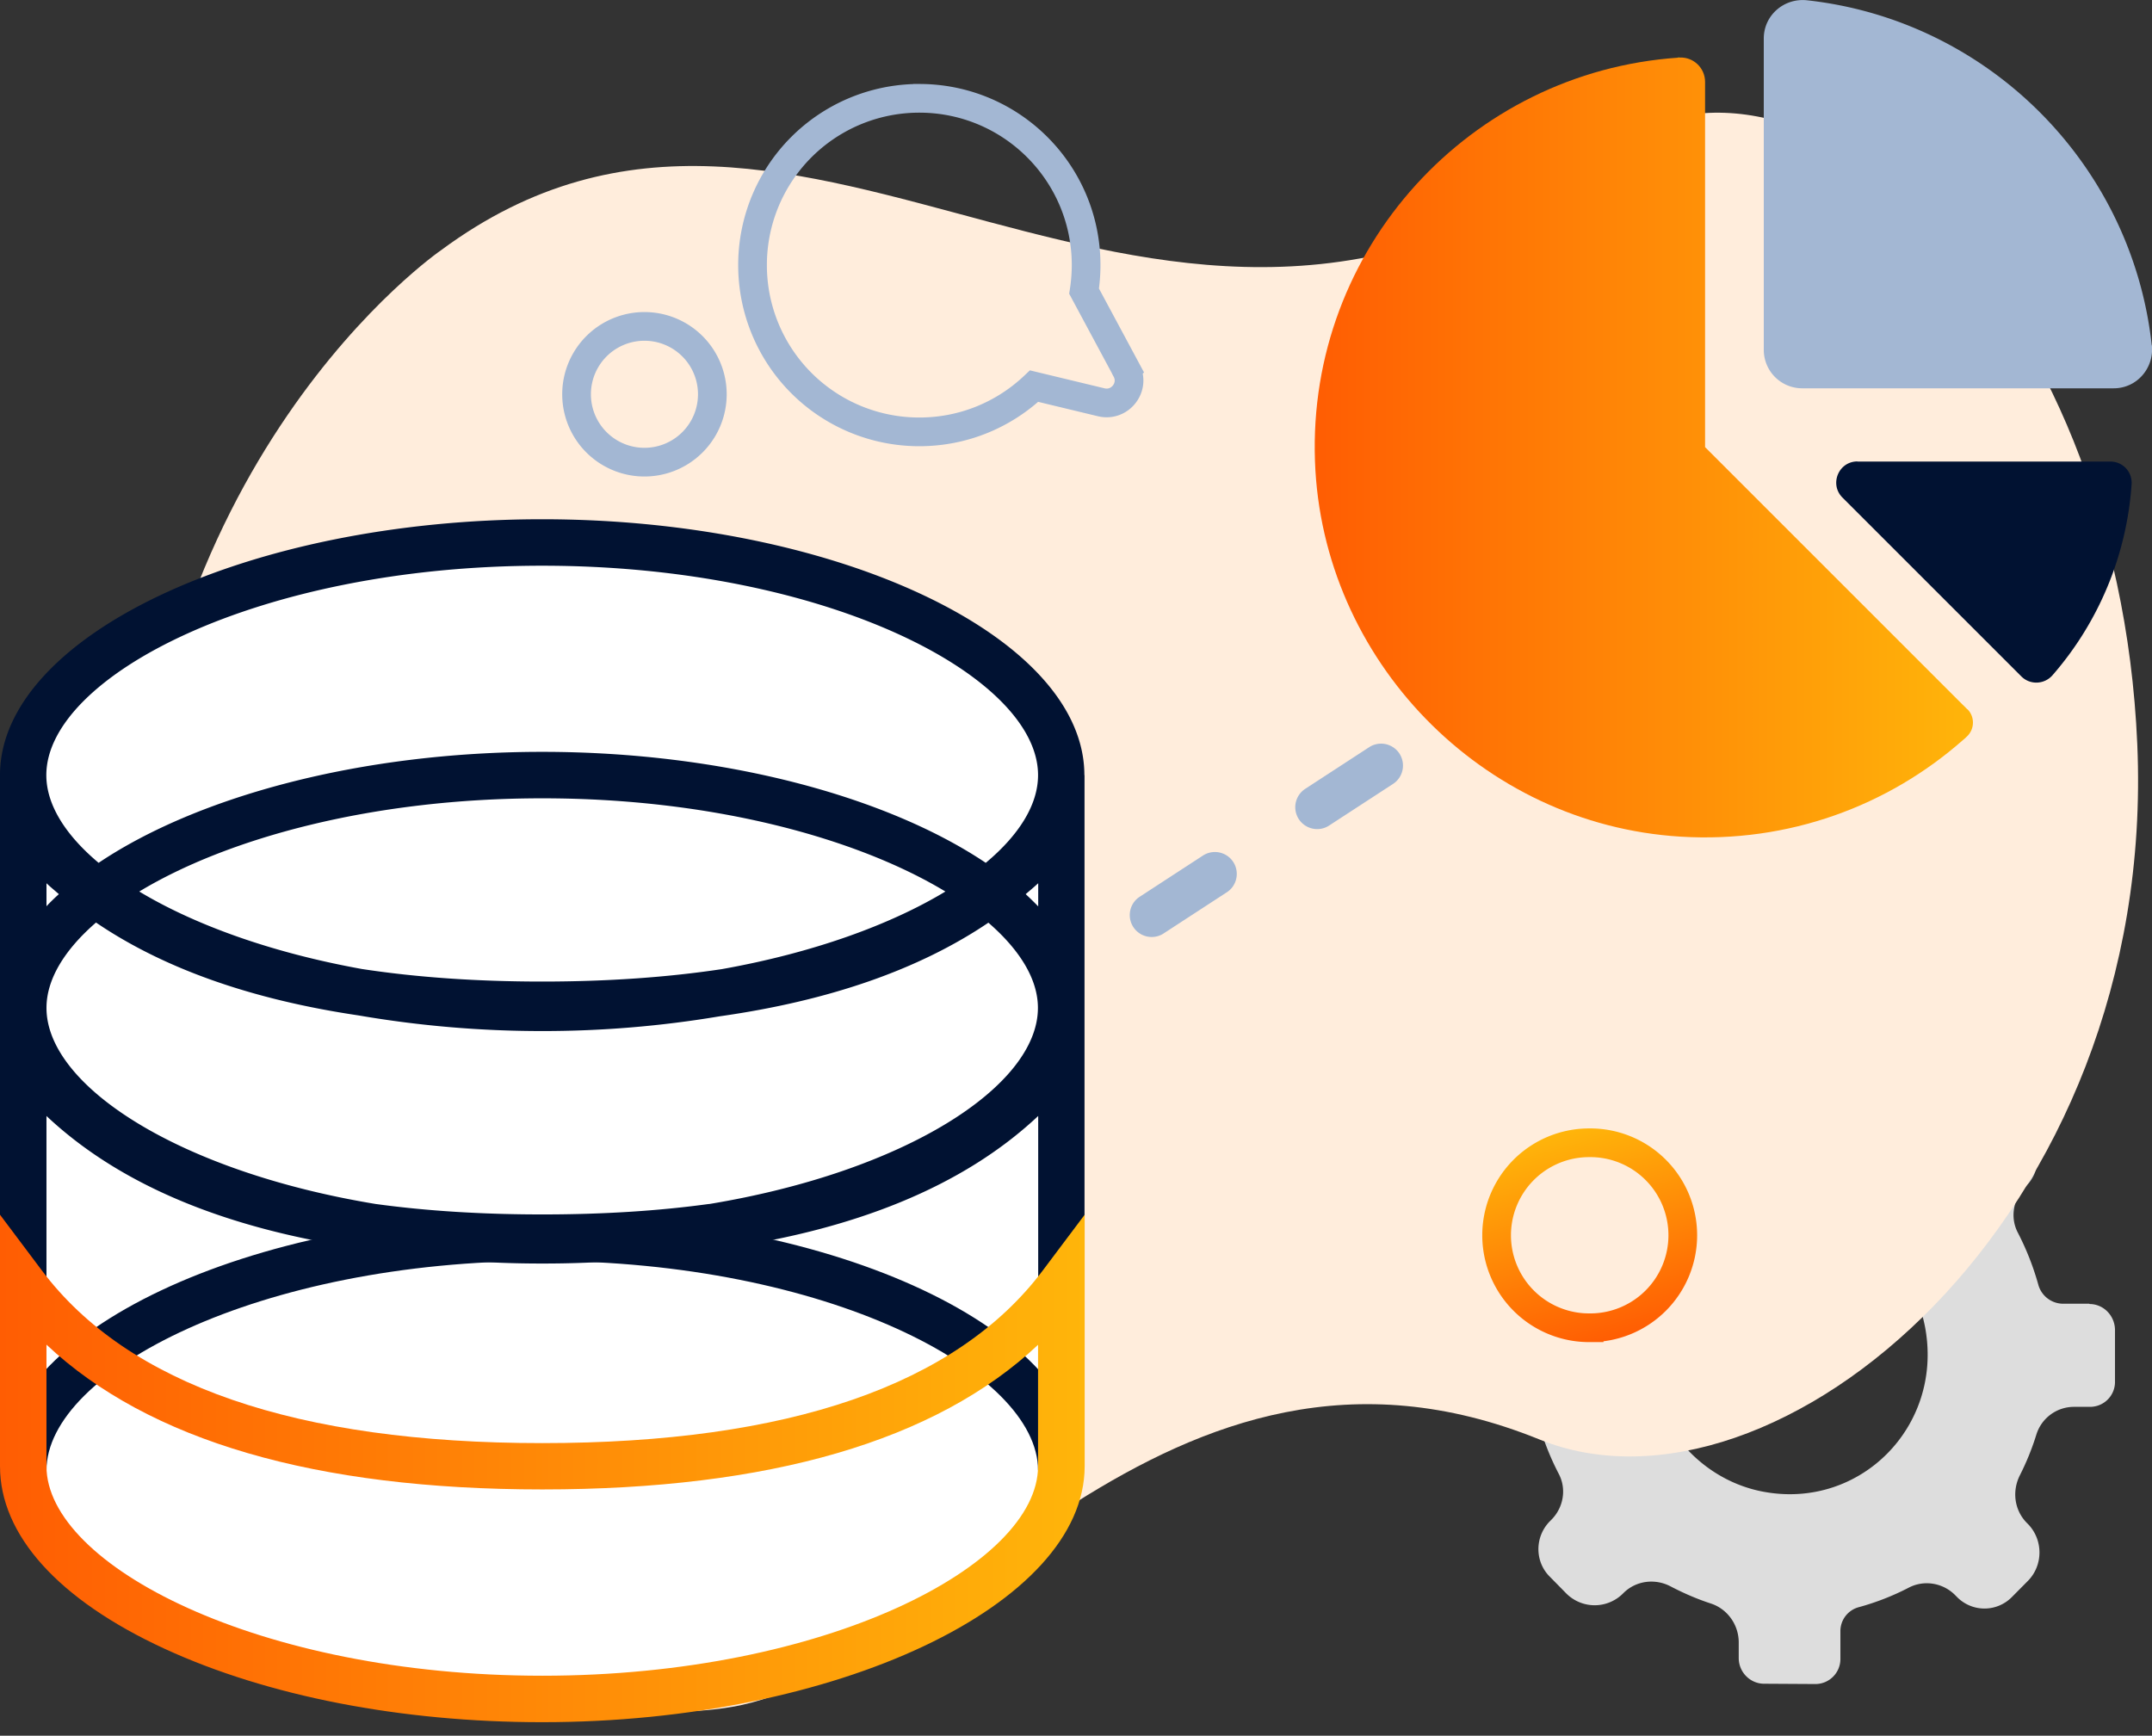 <svg xmlns="http://www.w3.org/2000/svg" width="150" height="121" fill="none"><rect width="100%" height="100%" fill="#333333" stroke="none"/><g clip-path="url(#a)"><path fill="#48FF2A" d="M117.092 4.01h-.142v.01c.05 0 .101 0 .142-.01Z"/><path fill="#DDD" fill-rule="evenodd" d="M145.634 90.885h-1.869a1.801 1.801 0 0 1-1.685-1.31 18.937 18.937 0 0 0-1.432-3.645c-.548-1.045-.325-2.335.508-3.178l.061-.06a2.832 2.832 0 0 0 0-3.991l-1.076-1.097a2.802 2.802 0 0 0-3.981 0c-.863.884-2.203 1.056-3.289.488a17.194 17.194 0 0 0-2.813-1.188c-1.158-.376-1.929-1.462-1.939-2.68v-1.128c0-.985-.792-1.787-1.767-1.787l-3.574-.02c-.965 0-1.757.782-1.747 1.767v1.888c0 .792-.507 1.493-1.259 1.696a17.62 17.62 0 0 0-4.112 1.695c-.68.386-1.533.254-2.092-.304l-.599-.61a2.764 2.764 0 0 0-3.949 0l-1.056 1.067a2.822 2.822 0 0 0-.011 3.96l.092.091a2.865 2.865 0 0 1 .487 3.31 17.971 17.971 0 0 0-1.157 2.853 2.749 2.749 0 0 1-2.65 1.93h-1.087c-.964-.02-1.756.771-1.746 1.756v3.625c.01.985.802 1.787 1.777 1.787h1.868a1.8 1.8 0 0 1 1.685 1.31 18.57 18.57 0 0 0 1.432 3.645c.548 1.046.325 2.335-.508 3.178l-.111.112c-1.066 1.076-1.066 2.802-.031 3.848l1.158 1.178a2.791 2.791 0 0 0 3.98 0c.873-.884 2.213-1.056 3.31-.477.894.467 1.828.873 2.792 1.188 1.158.375 1.94 1.472 1.95 2.69v1.117c0 .985.802 1.787 1.767 1.787l3.574.021c.964 0 1.756-.782 1.746-1.767v-1.889a1.725 1.725 0 0 1 1.259-1.695 17.736 17.736 0 0 0 3.513-1.371c1.077-.559 2.397-.325 3.239.538l.102.102a2.68 2.68 0 0 0 3.818.04l1.137-1.147c1.076-1.087 1.076-2.874 0-3.97l-.071-.071c-.873-.884-1.046-2.214-.488-3.321.457-.903.843-1.848 1.148-2.832a2.747 2.747 0 0 1 2.66-1.94h1.076a1.736 1.736 0 0 0 1.747-1.756v-3.625c-.021-.985-.802-1.787-1.777-1.787l-.01-.02Zm-11.413 1.848c1.117 6.732-4.529 12.439-11.179 11.281-4.031-.69-7.291-4-7.961-8.082-1.117-6.742 4.529-12.428 11.179-11.281 4.031.69 7.281 4 7.961 8.082Z" clip-rule="evenodd"/><path fill="#FFEDDC" d="M51.022 118.991c14.774-2.518 30.238-29.202 56.282-18.643 16.398 6.651 43.102-15.433 41.67-48.473-1.36-31.395-23.353-51.459-37.192-41.407-31.65 22.988-55.48-11.94-81.027 6.966 0 0-21.444 14.672-21.566 48.27-.122 33.345 22.51 56.587 41.823 53.287h.01Z"/><path fill="#A3B7D3" d="M67.45 77.005a1.505 1.505 0 0 1-.507.305l-6.498 2.345 3.635-5.879a1.527 1.527 0 0 1 2.091-.497c.417.254.67.69.711 1.137.437.142.802.467.965.934a1.54 1.54 0 0 1-.406 1.645l.01.01ZM97.526 54.23a1.515 1.515 0 0 1-.426.417l-4.458 2.904c-.7.457-1.645.264-2.112-.447a1.528 1.528 0 0 1 .447-2.112l4.457-2.904a1.528 1.528 0 0 1 2.112.447 1.536 1.536 0 0 1-.02 1.696Zm-11.585 7.555a1.514 1.514 0 0 1-.427.416l-4.457 2.904a1.528 1.528 0 0 1-1.666-2.559l4.458-2.904a1.528 1.528 0 0 1 2.112.447 1.536 1.536 0 0 1-.02 1.696Z"/><path fill="#011232" fill-rule="evenodd" d="M129.469 32.177h17.637c.863 0 1.533.731 1.472 1.584a22.622 22.622 0 0 1-5.513 13.311c-.569.65-1.564.69-2.173.081l-12.469-12.468c-.924-.924-.274-2.518 1.046-2.518v.01Z" clip-rule="evenodd"/><path fill="#A3B7D3" fill-rule="evenodd" d="M149.98 24.044C148.589 11.433 138.577 1.41 125.956.02c-1.604-.172-3.016 1.046-3.016 2.66v21.71a2.679 2.679 0 0 0 2.681 2.68h21.709c1.614 0 2.832-1.41 2.66-3.015l-.01-.01Z" clip-rule="evenodd"/><path fill="#48FF2A" d="m137.125 49.448-.294-.304v.01l.294.294Zm-.203 2.052s-.082.07-.122.1l.122-.1Z"/><path fill="url(#b)" d="m137.125 49.448-.295-.294-17.982-17.982V5.706c0-.954-.792-1.726-1.746-1.695-.051 0-.102 0-.142.01-14.469.995-25.831 13.29-25.303 28.125.487 13.86 11.626 25.324 25.465 26.177 7.555.467 14.5-2.153 19.688-6.722.041-.04.081-.071.122-.102l.173-.162c.538-.508.558-1.37.03-1.899l-.01.01Z"/><path fill="#fff" fill-rule="evenodd" d="M73.868 53.246c-.975-8.073-16.571-15.424-36.076-15.424S2.68 45.173 1.716 53.246h-.091v49.245c0 8.377 16.022 16.215 36.167 16.215 20.145 0 36.167-7.838 36.167-16.215V53.246h-.091Z" clip-rule="evenodd"/><path fill="#011232" d="m75.483 102.43-3.128.071c0-6.894-14.773-14.6-34.553-14.6-19.78 0-34.563 7.706-34.563 14.6H.021c0-9.656 17.291-17.84 37.771-17.84s37.69 8.103 37.69 17.769ZM37.792 71.015C17.769 71.015.853 63.237.853 54.038c0-9.2 16.916-16.987 36.939-16.987s36.939 7.777 36.939 16.987c0 9.21-16.916 16.987-36.939 16.987v-.01Zm0-32.441c-20.866 0-35.416 8.143-35.416 15.454 0 7.31 14.54 15.454 35.416 15.454 20.876 0 35.406-8.144 35.406-15.454 0-7.31-14.54-15.454-35.406-15.454Z"/><path fill="#011232" d="M75.604 54.038h-.02c0-9.667-17.302-17.84-37.792-17.84C17.302 36.198.132 44.3 0 53.926v37.528h3.239V77.797c5.189 4.884 12.763 7.991 22.612 9.332a74.01 74.01 0 0 0 11.951.954 73.66 73.66 0 0 0 11.93-.954c9.86-1.34 17.434-4.448 22.633-9.332v13.657h3.229V68.73v.01-14.712l.01.01ZM37.802 68.426c-4.58 0-8.773-.295-12.57-.874-6.356-1.147-11.697-3.097-15.525-5.402 6.153-3.716 16.225-6.498 28.095-6.498 11.87 0 21.942 2.782 28.095 6.498-3.838 2.316-9.21 4.275-15.596 5.412-3.787.569-7.95.864-12.499.864ZM3.24 61.572c.274.264.579.507.863.761-.305.274-.599.559-.863.843v-1.604Zm69.126 0v1.614a23.303 23.303 0 0 0-.873-.853c.294-.254.589-.497.873-.761ZM37.802 39.437c19.78 0 34.553 7.706 34.553 14.6 0 2.042-1.3 4.154-3.645 6.113-6.905-4.63-18.307-7.737-30.918-7.737-12.61 0-24.014 3.097-30.918 7.737-2.335-1.96-3.645-4.071-3.645-6.112 0-6.895 14.784-14.601 34.563-14.601h.01ZM49.428 83.93c-3.544.487-7.422.731-11.626.731-4.203 0-8.072-.243-11.626-.73C12.51 81.675 3.24 75.715 3.24 70.262c0-1.98 1.239-4.03 3.452-5.95 4.722 3.209 10.844 5.371 18.318 6.478a75.43 75.43 0 0 0 12.773 1.087 74.35 74.35 0 0 0 12.367-1.026c7.666-1.086 13.92-3.27 18.744-6.529 2.213 1.92 3.452 3.96 3.452 5.94 0 5.453-9.26 11.423-22.937 13.677l.02-.01Z"/><path fill="url(#c)" d="M37.782 120.057c-9.809 0-19.15-1.818-26.308-5.118C4.072 111.528 0 107.009 0 102.217V84.681l2.914 3.88c6 7.99 17.738 12.041 34.888 12.041S66.69 96.551 72.69 88.56l2.914-3.879v17.536c-.01 9.666-17.322 17.84-37.802 17.84h-.02ZM3.239 93.749v8.468c0 6.894 14.784 14.601 34.563 14.601 19.78 0 34.553-7.717 34.553-14.601v-8.468c-7.118 6.701-18.723 10.082-34.553 10.082-15.83 0-27.435-3.391-34.563-10.093v.01Z"/><path stroke="url(#d)" stroke-miterlimit="10" stroke-width="2" d="M110.766 92.56a6.448 6.448 0 1 0 0-12.895 6.448 6.448 0 0 0 0 12.896Z"/><path stroke="#A3B7D3" stroke-miterlimit="10" stroke-width="2" d="M44.92 32.218a4.732 4.732 0 1 0 0-9.464 4.732 4.732 0 0 0 0 9.464Zm33.588-6.438-2.945-5.483c.092-.589.142-1.198.142-1.817 0-6.417-5.198-11.626-11.625-11.626A11.618 11.618 0 0 0 52.454 18.48 11.618 11.618 0 0 0 64.08 30.106c3.096 0 5.909-1.209 8-3.189l4.681 1.127c1.31.315 2.387-1.066 1.747-2.254v-.01Z"/></g><defs><linearGradient id="b" x1="91.626" x2="137.511" y1="31.192" y2="31.192" gradientUnits="userSpaceOnUse"><stop stop-color="#FF5D03"/><stop offset="1" stop-color="#FFB50A"/></linearGradient><linearGradient id="c" x1="0" x2="75.604" y1="102.369" y2="102.369" gradientUnits="userSpaceOnUse"><stop stop-color="#FF5D03"/><stop offset="1" stop-color="#FFB50A"/></linearGradient><linearGradient id="d" x1="112.787" x2="108.736" y1="93.292" y2="78.924" gradientUnits="userSpaceOnUse"><stop stop-color="#FF5D03"/><stop offset="1" stop-color="#FFB50A"/></linearGradient><clipPath id="a"><path fill="#fff" d="M0 0h150v120.057H0z"/></clipPath></defs></svg>